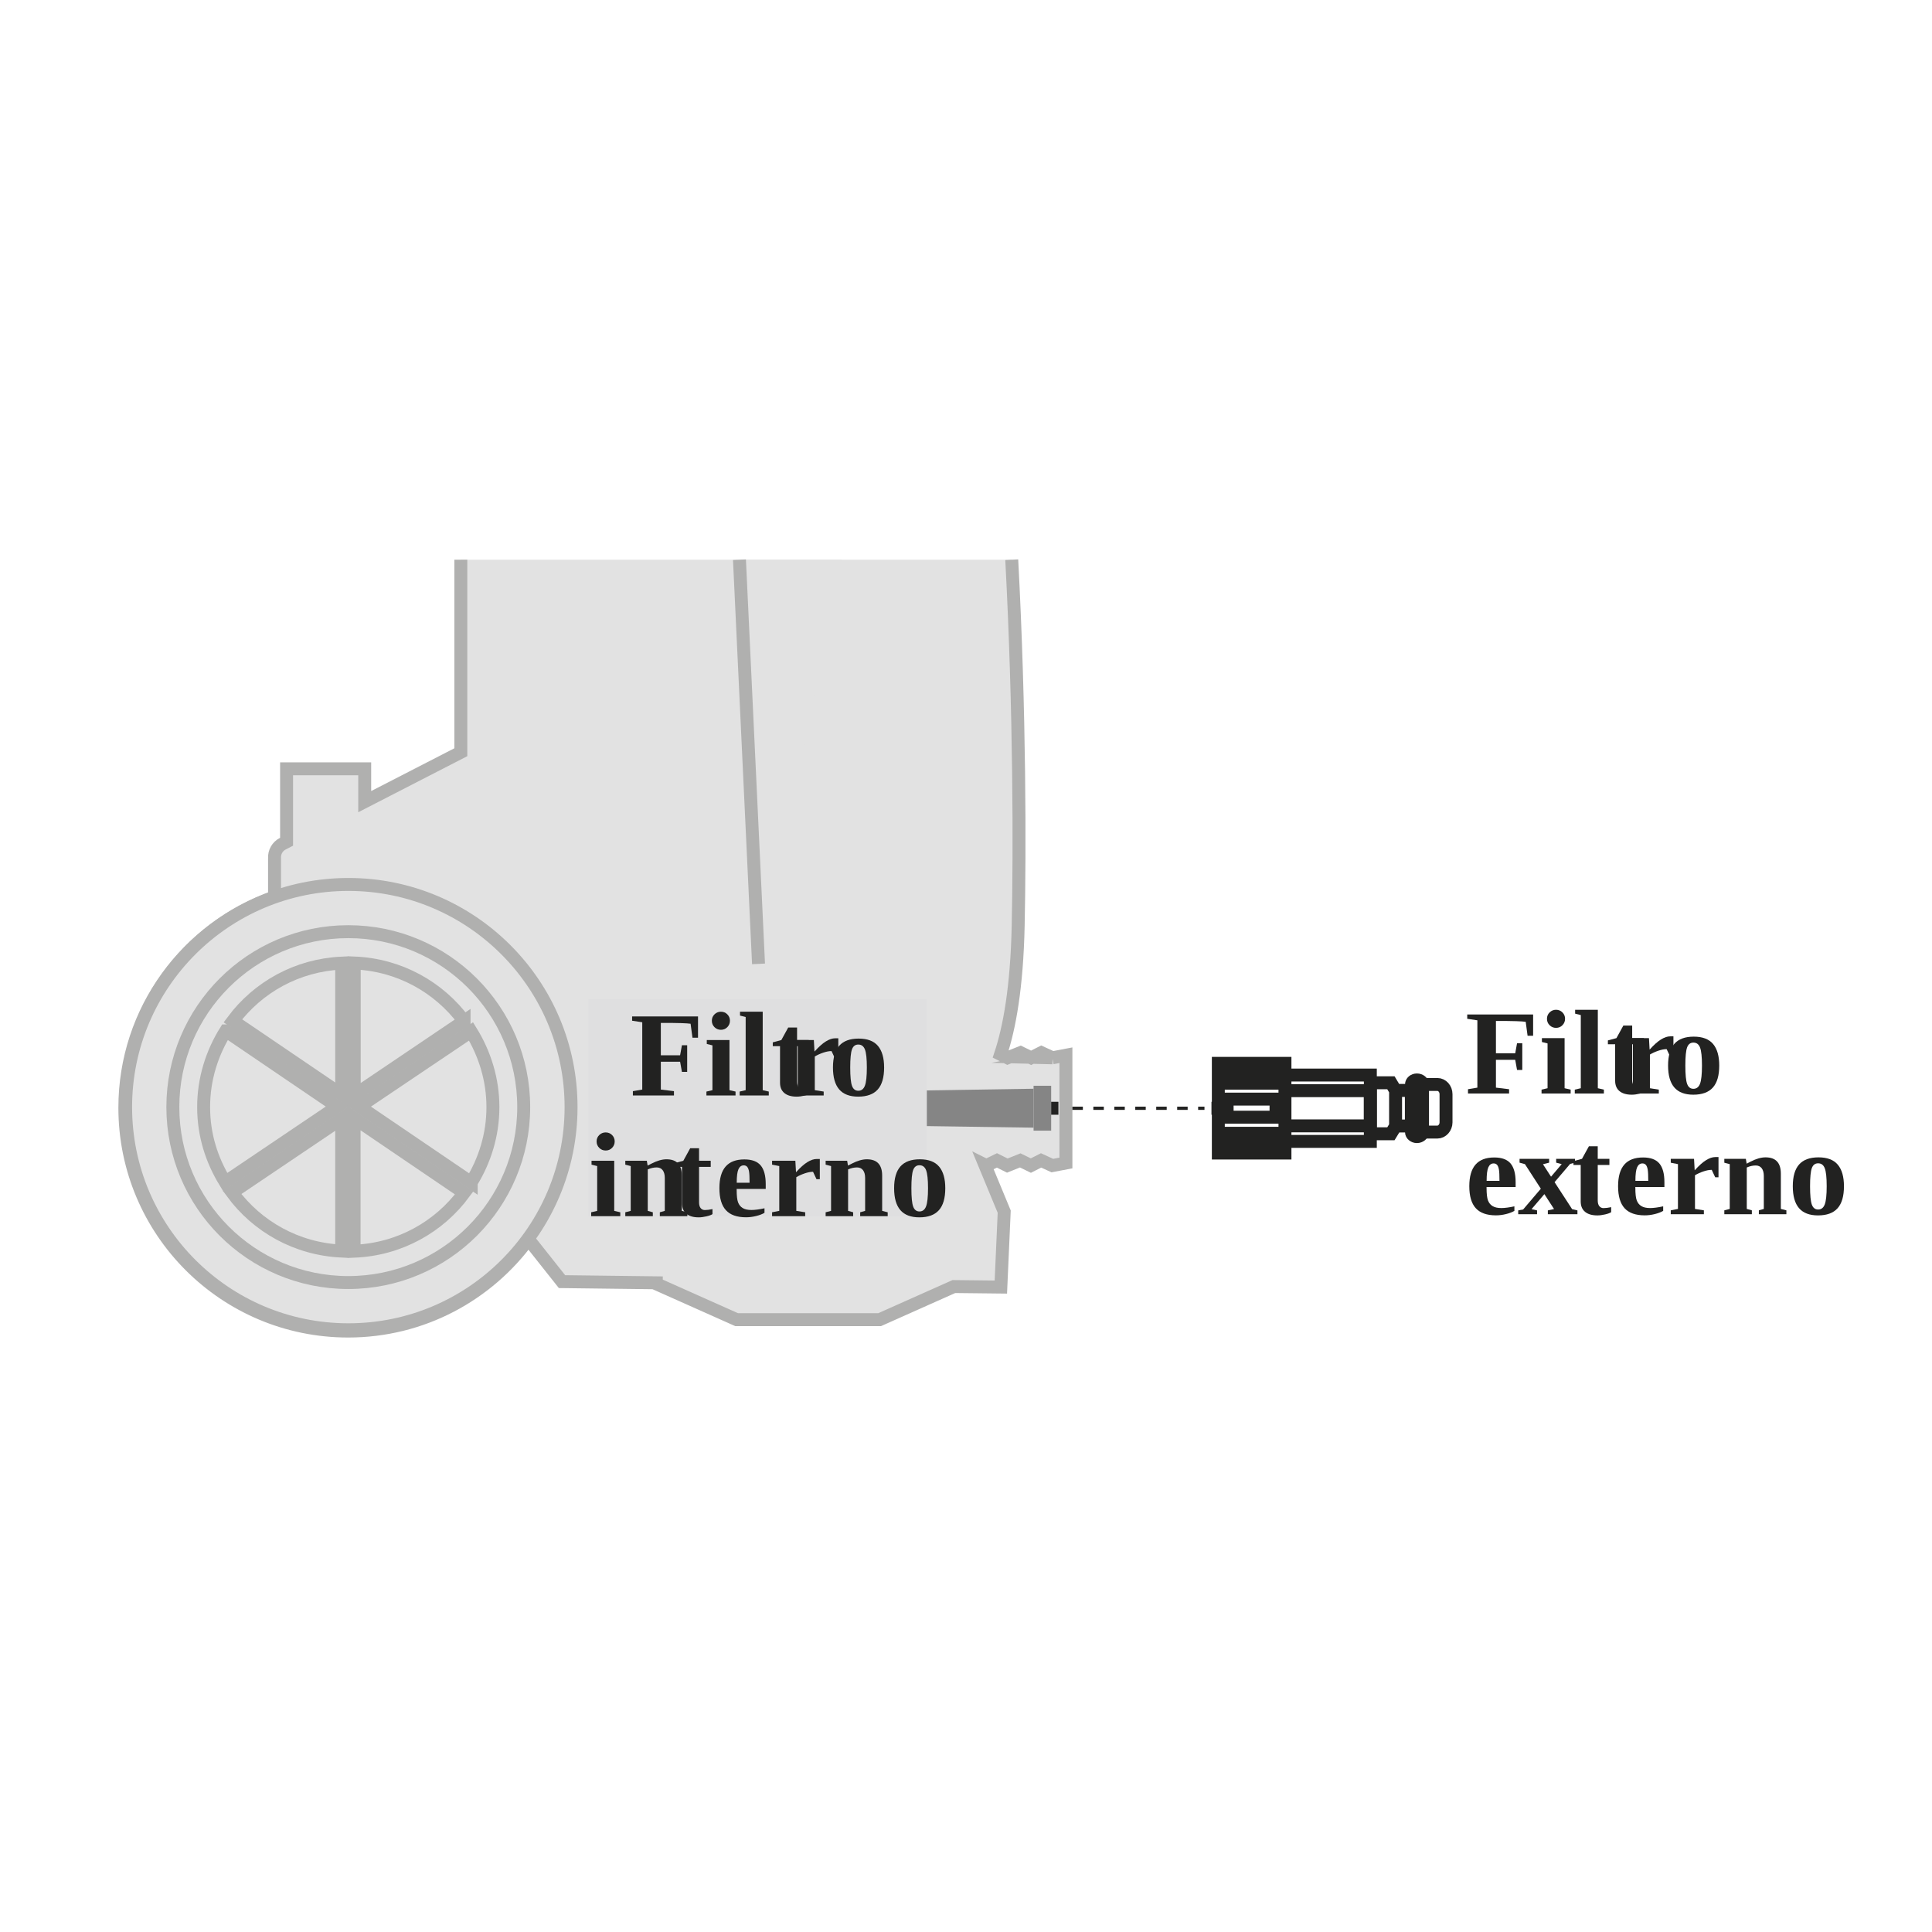 <?xml version="1.0" encoding="UTF-8"?>
<!DOCTYPE svg PUBLIC "-//W3C//DTD SVG 1.0//EN" "http://www.w3.org/TR/2001/REC-SVG-20010904/DTD/svg10.dtd">
<!-- Creator: CorelDRAW 2018 (64 Bit) -->
<svg xmlns="http://www.w3.org/2000/svg" xml:space="preserve" width="39.511mm" height="39.511mm" version="1.0" shape-rendering="geometricPrecision" text-rendering="geometricPrecision" image-rendering="optimizeQuality" fill-rule="evenodd" clip-rule="evenodd"
viewBox="0 0 3951.1 3951.1"
 xmlns:xlink="http://www.w3.org/1999/xlink">
 <g id="Capa_x0020_1">
  <polygon fill="white" fill-rule="nonzero" points="-0.01,-17.64 3968.74,-17.64 3968.74,3951.1 -0.01,3951.1 "/>
  <polygon fill="white" fill-rule="nonzero" points="-0.01,-17.64 3968.74,-17.64 3968.74,3951.1 -0.01,3951.1 "/>
  <path fill="white" fill-rule="nonzero" d="M299.5 -15l3368.41 0c164.31,-0.53 298.19,132.29 298.72,296.6 0,0.26 0,0.53 0,0.79l0 3370c0,163.51 -132.56,296.07 -296.07,296.07l-3372.38 0c-163.51,0 -296.07,-132.56 -296.07,-296.07l0 -3370c0,-164.3 133.35,-297.39 297.39,-297.39z"/>
  <path fill="#222221" fill-rule="nonzero" d="M3059.32 2167.39l0 56.9 26.88 3.25 0 8.8 -84.02 0 0 -8.8 19.17 -3.25 0 -137.66 -20.74 -3.12 0 -8.81 134.76 0 0 43.52 -11.32 0 -3.86 -28.57c-3.94,-0.56 -10.44,-0.98 -19.53,-1.27 -9.08,-0.28 -16.23,-0.42 -21.45,-0.42l-19.89 0 0 66.17 39.42 0 3.73 -20.49 10.73 0 0 54.48 -10.73 0 -3.73 -20.73 -39.42 0z"/>
  <path fill="#222221" fill-rule="nonzero" d="M3199.71 2225.5l12.41 2.88 0 7.96 -59.54 0 0 -7.96 12.29 -2.88 0 -91.62 -11.56 -2.88 0 -7.96 46.4 0 0 102.46zm-36.04 -141.99c0,-5.23 1.83,-9.61 5.49,-13.14 3.65,-3.54 8.01,-5.31 13.08,-5.31 5.13,0 9.5,1.79 13.08,5.37 3.57,3.57 5.36,7.93 5.36,13.08 0,5.06 -1.77,9.42 -5.3,13.07 -3.54,3.65 -7.92,5.48 -13.14,5.48 -5.15,0 -9.53,-1.78 -13.14,-5.36 -3.62,-3.58 -5.43,-7.97 -5.43,-13.19z"/>
  <polygon fill="#222221" fill-rule="nonzero" points="3267.68,2225.5 3280.09,2228.38 3280.09,2236.34 3220.55,2236.34 3220.55,2228.38 3232.84,2225.5 3232.84,2075.91 3221.27,2073.01 3221.27,2065.06 3267.68,2065.06 "/>
  <path fill="#222221" fill-rule="nonzero" d="M3337.09 2238.75c-10.84,0 -19.22,-2.45 -25.12,-7.35 -5.91,-4.9 -8.87,-11.97 -8.87,-21.21l0 -74.62 -14.83 0 0 -7.83 17.49 -4.7 14.1 -25.67 18.08 0 0 25.67 23.86 0 0 12.53 -23.86 0 0 72.44c0,5.23 1.09,9.17 3.25,11.82 2.17,2.65 5.03,3.98 8.56,3.98 4.26,0 9.48,-0.65 15.67,-1.94l0 10.26c-2.41,1.68 -6.53,3.21 -12.35,4.57 -5.83,1.36 -11.16,2.05 -15.98,2.05z"/>
  <path fill="#222221" fill-rule="nonzero" d="M3373.61 2146.54c8.67,-9.64 16.45,-16.57 23.32,-20.79 6.87,-4.22 13.16,-6.33 18.86,-6.33l6.51 0 0 41.34 -6.75 0 -7.11 -15.18c-5.06,0 -10.8,1.1 -17.23,3.31 -6.43,2.21 -12.1,4.8 -17,7.78l0 68.83 18.2 2.88 0 7.96 -67.74 0 0 -7.96 14.71 -2.88 0 -91.62 -14.71 -2.88 0 -7.96 47.61 0 1.33 23.5z"/>
  <path fill="#222221" fill-rule="nonzero" d="M3515.99 2179.09c0,20.33 -4.36,35.35 -13.08,45.07 -8.72,9.73 -22.04,14.59 -39.96,14.59 -17.36,0 -30.29,-4.92 -38.81,-14.77 -8.52,-9.84 -12.78,-24.8 -12.78,-44.89 0,-20.01 4.32,-34.86 12.96,-44.55 8.64,-9.68 21.84,-14.52 39.6,-14.52 17.91,0 31.08,5.01 39.48,15.01 8.39,10.01 12.59,24.69 12.59,44.06zm-35.32 0c0,-17.68 -1.3,-29.92 -3.91,-36.71 -2.62,-6.79 -7.14,-10.18 -13.57,-10.18 -6.19,0 -10.49,3.25 -12.89,9.76 -2.42,6.51 -3.63,18.89 -3.63,37.13 0,18.56 1.23,31.14 3.69,37.72 2.45,6.59 6.72,9.89 12.83,9.89 6.35,0 10.85,-3.48 13.51,-10.43 2.64,-6.95 3.97,-19.34 3.97,-37.18z"/>
  <path fill="#222221" fill-rule="nonzero" d="M3055.94 2367.12c15.35,0 26.46,4.1 33.33,12.3 6.87,8.19 10.31,20.94 10.31,38.21l0 9.88 -59.43 0 0 1.93c0,11.98 0.97,20.49 2.9,25.55 1.93,5.07 5.05,8.93 9.4,11.58 4.34,2.65 10.29,3.98 17.84,3.98 7.07,0 15.99,-1.17 26.76,-3.5l0 9.28c-4.42,2.65 -10.15,4.84 -17.18,6.56 -7.03,1.73 -13.89,2.6 -20.55,2.6 -18.57,0 -32.28,-4.85 -41.16,-14.53 -8.88,-9.68 -13.32,-24.68 -13.32,-45.01 0,-19.77 4.23,-34.51 12.72,-44.24 8.47,-9.73 21.27,-14.59 38.38,-14.59zm-1.33 12.18c-4.82,0 -8.41,2.61 -10.78,7.83 -2.37,5.23 -3.56,14.47 -3.56,27.73l26.28 0c0,-10.77 -0.36,-18.34 -1.08,-22.72 -0.73,-4.38 -1.95,-7.62 -3.68,-9.71 -1.73,-2.09 -4.12,-3.13 -7.18,-3.13z"/>
  <polygon fill="#222221" fill-rule="nonzero" points="3107.62,2377.74 3107.62,2369.9 3168.13,2369.9 3168.13,2377.74 3155.48,2380.98 3171.99,2406.42 3193.81,2380.74 3182.48,2377.74 3182.48,2369.9 3221.05,2369.9 3221.05,2377.74 3211.04,2380.26 3179.23,2417.63 3215.14,2472.84 3225.99,2475.36 3225.99,2483.2 3165.48,2483.2 3165.48,2475.36 3178.14,2472.6 3158.37,2442.1 3132.1,2472.84 3143.42,2475.36 3143.42,2483.2 3104.86,2483.2 3104.86,2475.36 3114.98,2473.44 3151.14,2431.01 3118.6,2380.74 "/>
  <path fill="#222221" fill-rule="nonzero" d="M3266.65 2485.61c-10.84,0 -19.22,-2.45 -25.12,-7.35 -5.91,-4.9 -8.87,-11.97 -8.87,-21.21l0 -74.62 -14.83 0 0 -7.83 17.49 -4.7 14.1 -25.67 18.08 0 0 25.67 23.86 0 0 12.53 -23.86 0 0 72.44c0,5.23 1.09,9.17 3.25,11.82 2.17,2.65 5.03,3.98 8.56,3.98 4.26,0 9.48,-0.65 15.67,-1.94l0 10.26c-2.41,1.68 -6.53,3.21 -12.35,4.57 -5.83,1.36 -11.16,2.05 -15.98,2.05z"/>
  <path fill="#222221" fill-rule="nonzero" d="M3360.21 2367.12c15.35,0 26.46,4.1 33.33,12.3 6.87,8.19 10.31,20.94 10.31,38.21l0 9.88 -59.43 0 0 1.93c0,11.98 0.97,20.49 2.9,25.55 1.93,5.07 5.05,8.93 9.4,11.58 4.34,2.65 10.29,3.98 17.84,3.98 7.07,0 15.99,-1.17 26.76,-3.5l0 9.28c-4.42,2.65 -10.15,4.84 -17.18,6.56 -7.03,1.73 -13.89,2.6 -20.55,2.6 -18.57,0 -32.28,-4.85 -41.16,-14.53 -8.88,-9.68 -13.32,-24.68 -13.32,-45.01 0,-19.77 4.23,-34.51 12.72,-44.24 8.47,-9.73 21.27,-14.59 38.38,-14.59zm-1.33 12.18c-4.82,0 -8.41,2.61 -10.78,7.83 -2.37,5.23 -3.56,14.47 -3.56,27.73l26.28 0c0,-10.77 -0.36,-18.34 -1.08,-22.72 -0.73,-4.38 -1.95,-7.62 -3.68,-9.71 -1.73,-2.09 -4.12,-3.13 -7.18,-3.13z"/>
  <path fill="#222221" fill-rule="nonzero" d="M3465.79 2393.4c8.67,-9.64 16.45,-16.57 23.32,-20.79 6.87,-4.22 13.16,-6.33 18.86,-6.33l6.51 0 0 41.34 -6.75 0 -7.11 -15.18c-5.06,0 -10.8,1.1 -17.23,3.31 -6.43,2.21 -12.1,4.8 -17,7.78l0 68.83 18.2 2.88 0 7.96 -67.74 0 0 -7.96 14.71 -2.88 0 -91.62 -14.71 -2.88 0 -7.96 47.61 0 1.33 23.5z"/>
  <path fill="#222221" fill-rule="nonzero" d="M3572.07 2379.78l8.2 -4.22c11.25,-5.78 21.37,-8.68 30.37,-8.68 20.89,0 31.34,11.13 31.34,33.39l0 72.09 11.33 2.88 0 7.96 -56.29 0 0 -7.96 10.13 -2.88 0 -67.38c0,-6.75 -1.43,-12.02 -4.28,-15.8 -2.85,-3.77 -6.93,-5.66 -12.24,-5.66 -6.1,0 -12.21,1.36 -18.32,4.09l0 84.75 10.37 2.88 0 7.96 -56.29 0 0 -7.96 11.08 -2.88 0 -91.62 -11.08 -2.88 0 -7.96 43.99 0 1.69 9.88z"/>
  <path fill="#222221" fill-rule="nonzero" d="M3771.05 2425.95c0,20.33 -4.36,35.35 -13.08,45.07 -8.72,9.73 -22.04,14.59 -39.96,14.59 -17.36,0 -30.29,-4.92 -38.81,-14.77 -8.52,-9.84 -12.78,-24.8 -12.78,-44.89 0,-20.01 4.32,-34.86 12.96,-44.55 8.64,-9.68 21.84,-14.52 39.6,-14.52 17.91,0 31.08,5.01 39.48,15.01 8.39,10.01 12.59,24.69 12.59,44.06zm-35.32 0c0,-17.68 -1.3,-29.92 -3.91,-36.71 -2.62,-6.79 -7.14,-10.18 -13.57,-10.18 -6.19,0 -10.49,3.25 -12.89,9.76 -2.42,6.51 -3.63,18.89 -3.63,37.13 0,18.56 1.23,31.14 3.69,37.72 2.45,6.59 6.72,9.89 12.83,9.89 6.35,0 10.85,-3.48 13.51,-10.43 2.64,-6.95 3.97,-19.34 3.97,-37.18z"/>
  <path fill="#E2E2E2" fill-rule="nonzero" d="M2152.64 2163.32l-23.01 -10.59 -20.91 10.59 -21.69 -10.59 -26.46 10.59 -14.29 -7.15c17.73,-53.18 33.34,-135.73 35.99,-263.79 3.24,-152.26 3.41,-435.09 -13.17,-747.71l-1126.66 0 0 393.7 -196.58 101.07 0 -67.2 -159.81 0 0 149.22 -7.68 3.97c-11.11,5.56 -17.72,17.46 -16.93,29.9l0 79.37c-178.33,62.18 -306.12,231.51 -306.12,430.74 0,252.42 204.52,456.68 456.67,456.68 151.6,0 285.48,-74.09 368.56,-187.86l68.79 86.78 192.89 2.39 0 2.11 164.3 73.29 292.37 0 151.87 -67.73 96.04 1.06 6.88 -154.26 -39.69 -95.77 3.18 1.58 21.69 -10.58 21.17 10.58 26.46 -10.58 21.69 10.58 20.91 -10.58 23.02 10.58 27.78 -5.29 0 -220.4 -27.78 5.29 0.52 0.01z"/>
  <path fill="none" fill-rule="nonzero" stroke="#B0B0AF" stroke-width="26.46" stroke-miterlimit="10" d="M2152.64 2163.32l-23.01 -10.59 -20.91 10.59 -21.69 -10.59 -26.46 10.59 -14.29 -7.15c17.73,-53.18 33.34,-135.73 35.99,-263.79 3.24,-152.26 3.41,-435.09 -13.17,-747.71m-1126.66 0l0 393.7 -196.58 101.07 0 -67.2 -159.81 0 0 149.22 -7.68 3.97c-11.11,5.56 -17.72,17.46 -16.93,29.9l0 79.37c-178.33,62.18 -306.12,231.51 -306.12,430.74 0,252.42 204.52,456.68 456.67,456.68 151.6,0 285.48,-74.09 368.56,-187.86l68.79 86.78 192.89 2.39 0 2.11 164.3 73.29 292.37 0 151.87 -67.73 96.04 1.06 6.88 -154.26 -39.69 -95.77 3.18 1.58 21.69 -10.58 21.17 10.58 26.46 -10.58 21.69 10.58 20.91 -10.58 23.02 10.58 27.78 -5.29 0 -220.4 -27.78 5.29 0.52 0.01"/>
  <path fill="#E2E2E2" fill-rule="nonzero" d="M1071.03 2264.12c0,-198.17 -160.6,-358.77 -358.78,-358.77 -198.17,0 -358.77,160.6 -358.77,358.77 0,198.17 160.6,358.78 358.77,358.78 198.18,0 358.78,-160.61 358.78,-358.78z"/>
  <path fill="none" fill-rule="nonzero" stroke="#B0B0AF" stroke-width="26.46" stroke-miterlimit="10" d="M1071.03 2264.12c0,-198.17 -160.6,-358.77 -358.78,-358.77 -198.17,0 -358.77,160.6 -358.77,358.77 0,198.17 160.6,358.78 358.77,358.78 198.18,0 358.78,-160.61 358.78,-358.78z"/>
  <path fill="#E2E2E2" fill-rule="nonzero" d="M724.16 2558.87c92.6,-3.71 173.57,-49.48 225.16,-119.33l-225.16 -152.93 0 272.26z"/>
  <path fill="none" fill-rule="nonzero" stroke="#B0B0AF" stroke-width="26.46" stroke-miterlimit="10" d="M724.16 2558.87c92.6,-3.71 173.57,-49.48 225.16,-119.33l-225.16 -152.93 0 272.26z"/>
  <path fill="#E2E2E2" fill-rule="nonzero" d="M698.76 1969.64c-91.28,4.23 -171.19,49.21 -222.52,118l222.52 151.08 0 -269.08z"/>
  <path fill="none" fill-rule="nonzero" stroke="#B0B0AF" stroke-width="26.46" stroke-miterlimit="10" d="M698.76 1969.64c-91.28,4.23 -171.19,49.21 -222.52,118l222.52 151.08 0 -269.08z"/>
  <path fill="#E2E2E2" fill-rule="nonzero" d="M474.66 2438.75c51.33,69.85 132.02,115.62 224.1,119.85l0 -270.93 -224.1 151.08 0 0z"/>
  <path fill="none" fill-rule="nonzero" stroke="#B0B0AF" stroke-width="26.46" stroke-miterlimit="10" d="M474.66 2438.75c51.33,69.85 132.02,115.62 224.1,119.85l0 -270.93 -224.1 151.08 0 0z"/>
  <path fill="#E2E2E2" fill-rule="nonzero" d="M949.06 2088.17c-51.6,-69.58 -132.56,-115.09 -224.64,-118.79l0 270.4 224.64 -151.61z"/>
  <path fill="none" fill-rule="nonzero" stroke="#B0B0AF" stroke-width="26.46" stroke-miterlimit="10" d="M949.06 2088.17c-51.6,-69.58 -132.56,-115.09 -224.64,-118.79l0 270.4 224.64 -151.61z"/>
  <path fill="#E2E2E2" fill-rule="nonzero" d="M461.69 2108.28c-28.31,45.51 -45.24,98.43 -45.24,155.84 0,57.42 16.67,108.48 44.18,153.46l229.13 -154.52 -227.8 -154.78 -0.27 0z"/>
  <path fill="none" fill-rule="nonzero" stroke="#B0B0AF" stroke-width="26.46" stroke-miterlimit="10" d="M461.69 2108.28c-28.31,45.51 -45.24,98.43 -45.24,155.84 0,57.42 16.67,108.48 44.18,153.46l229.13 -154.52 -227.8 -154.78 -0.27 0z"/>
  <path fill="#E2E2E2" fill-rule="nonzero" d="M963.61 2418.37c27.78,-44.98 44.45,-97.63 44.45,-154.25 0,-56.62 -16.94,-109.8 -44.72,-154.78l-228.33 153.72 228.6 155.31z"/>
  <path fill="none" fill-rule="nonzero" stroke="#B0B0AF" stroke-width="26.46" stroke-miterlimit="10" d="M963.61 2418.37c27.78,-44.98 44.45,-97.63 44.45,-154.25 0,-56.62 -16.94,-109.8 -44.72,-154.78l-228.33 153.72 228.6 155.31z"/>
  <polygon fill="#E2E2E2" fill-rule="nonzero" points="1512.26,1144.67 1551.25,1971.23 1721.8,1144.67 "/>
  <line fill="none" fill-rule="nonzero" stroke="#B0B0AF" stroke-width="26.46" stroke-miterlimit="10" x1="1512.26" y1="1144.67" x2="1551.25" y2= "1971.23" />
  <path fill="#E2E2E2" fill-rule="nonzero" d="M1167.87 2264.12c0,-251.35 -204,-455.35 -455.35,-455.35 -251.36,0 -455.61,204 -455.61,455.35 0,251.36 203.99,455.35 455.61,455.35 251.62,0 455.35,-203.73 455.35,-455.35z"/>
  <path fill="none" fill-rule="nonzero" stroke="#B0B0AF" stroke-width="26.46" stroke-linecap="round" stroke-miterlimit="4" d="M1167.87 2264.12c0,-251.35 -204,-455.35 -455.35,-455.35 -251.36,0 -455.61,204 -455.61,455.35 0,251.36 203.99,455.35 455.61,455.35 251.62,0 455.35,-203.73 455.35,-455.35z"/>
  <path fill="#E2E2E2" fill-rule="nonzero" d="M1071.03 2264.12c0,-198.17 -160.6,-358.77 -358.78,-358.77 -198.17,0 -358.77,160.6 -358.77,358.77 0,198.17 160.6,358.78 358.77,358.78 198.18,0 358.78,-160.61 358.78,-358.78z"/>
  <path fill="none" fill-rule="nonzero" stroke="#B0B0AF" stroke-width="26.46" stroke-linecap="round" stroke-miterlimit="4" d="M1071.03 2264.12c0,-198.17 -160.6,-358.77 -358.78,-358.77 -198.17,0 -358.77,160.6 -358.77,358.77 0,198.17 160.6,358.78 358.77,358.78 198.18,0 358.78,-160.61 358.78,-358.78z"/>
  <path fill="#E2E2E2" fill-rule="nonzero" d="M724.16 2558.87c92.6,-3.71 173.57,-49.48 225.16,-119.33l-225.16 -152.93 0 272.26z"/>
  <path fill="none" fill-rule="nonzero" stroke="#B0B0AF" stroke-width="26.46" stroke-miterlimit="10" d="M724.16 2558.87c92.6,-3.71 173.57,-49.48 225.16,-119.33l-225.16 -152.93 0 272.26z"/>
  <path fill="#E2E2E2" fill-rule="nonzero" d="M698.76 1969.64c-91.28,4.23 -171.19,49.21 -222.52,118l222.52 151.08 0 -269.08z"/>
  <path fill="none" fill-rule="nonzero" stroke="#B0B0AF" stroke-width="26.46" stroke-miterlimit="10" d="M698.76 1969.64c-91.28,4.23 -171.19,49.21 -222.52,118l222.52 151.08 0 -269.08z"/>
  <path fill="#E2E2E2" fill-rule="nonzero" d="M474.66 2438.75c51.33,69.85 132.02,115.62 224.1,119.85l0 -270.93 -224.1 151.08 0 0z"/>
  <path fill="none" fill-rule="nonzero" stroke="#B0B0AF" stroke-width="26.46" stroke-miterlimit="10" d="M474.66 2438.75c51.33,69.85 132.02,115.62 224.1,119.85l0 -270.93 -224.1 151.08 0 0z"/>
  <path fill="#E2E2E2" fill-rule="nonzero" d="M949.06 2088.17c-51.6,-69.58 -132.56,-115.09 -224.64,-118.79l0 270.4 224.64 -151.61z"/>
  <path fill="none" fill-rule="nonzero" stroke="#B0B0AF" stroke-width="26.46" stroke-miterlimit="10" d="M949.06 2088.17c-51.6,-69.58 -132.56,-115.09 -224.64,-118.79l0 270.4 224.64 -151.61z"/>
  <path fill="#E2E2E2" fill-rule="nonzero" d="M461.69 2108.28c-28.31,45.51 -45.24,98.43 -45.24,155.84 0,57.42 16.67,108.48 44.18,153.46l229.13 -154.52 -227.8 -154.78 -0.27 0z"/>
  <path fill="none" fill-rule="nonzero" stroke="#B0B0AF" stroke-width="26.46" stroke-miterlimit="10" d="M461.69 2108.28c-28.31,45.51 -45.24,98.43 -45.24,155.84 0,57.42 16.67,108.48 44.18,153.46l229.13 -154.52 -227.8 -154.78 -0.27 0z"/>
  <path fill="#E2E2E2" fill-rule="nonzero" d="M963.61 2418.37c27.78,-44.98 44.45,-97.63 44.45,-154.25 0,-56.62 -16.94,-109.8 -44.72,-154.78l-228.33 153.72 228.6 155.31z"/>
  <path fill="none" fill-rule="nonzero" stroke="#B0B0AF" stroke-width="26.46" stroke-miterlimit="10" d="M963.61 2418.37c27.78,-44.98 44.45,-97.63 44.45,-154.25 0,-56.62 -16.94,-109.8 -44.72,-154.78l-228.33 153.72 228.6 155.31z"/>
  <path fill="none" fill-rule="nonzero" stroke="#222221" stroke-width="26.46" stroke-linecap="round" stroke-miterlimit="10" d="M2802.46 2214.38l42.07 0 9.53 15.87 0 72.77 -9.53 15.61 -42.07 0m-174.89 15.61l174.89 0 0 -135.74 -174.89 0m226.49 104.25l32.27 0 0 -72.76 -32.27 0"/>
  <path fill="none" fill-rule="nonzero" stroke="#222221" stroke-width="26.46" stroke-miterlimit="10" d="M2939.52 2217.82c9.79,0 17.72,9 17.72,19.84l0 57.68c0,10.85 -8.2,19.85 -17.72,19.85l-30.43 0 0 -97.37 30.43 0z"/>
  <path fill="none" fill-rule="nonzero" stroke="#222221" stroke-width="26.46" stroke-miterlimit="10" d="M2909.09 2315.19l0 -97.37c0,-5.03 -5.03,-9.26 -11.38,-9.26 -6.35,0 -11.11,4.23 -11.11,9.26l0 97.37c0,5.02 5.03,9.26 11.11,9.26 6.09,0 11.38,-4.24 11.38,-9.26z"/>
  <path fill="none" fill-rule="nonzero" stroke="#222221" stroke-width="26.46" stroke-linecap="round" stroke-miterlimit="10" d="M2491.58 2358.05l0 -183.36m136.26 183.36l-136.26 0 0 -183.36 136.26 0 0 183.36z"/>
  <path fill="none" fill-rule="nonzero" stroke="#222221" stroke-width="26.46" stroke-linecap="round" stroke-miterlimit="10" d="M2509.57 2190.3l100.01 0 0 24.87 -100.01 0 0 -24.87zm0 127.27l100.01 0 0 24.87 -100.01 0 0 -24.87zm0 -69.85l100.01 0 0 37.04 -100.01 0 0 -37.04z"/>
  <polyline fill="none" fill-rule="nonzero" stroke="#222221" stroke-width="26.46" stroke-miterlimit="10" points="2627.84,2230.52 2802.46,2230.52 2802.46,2302.49 2627.84,2302.49 "/>
  <polygon fill="#858585" fill-rule="nonzero" points="2113.75,2306.19 1877.74,2302.75 1877.74,2230.25 2113.75,2226.55 "/>
  <polygon fill="#858585" fill-rule="nonzero" points="2113.75,2220.47 2149.73,2220.47 2149.73,2312.28 2113.75,2312.28 "/>
  <line fill="none" fill-rule="nonzero" stroke="#222221" stroke-width="26.46" stroke-miterlimit="10" x1="2149.73" y1="2266.5" x2="2164.55" y2= "2266.5" />
  <g>
   <path fill="#222221" fill-rule="nonzero" d="M2193.13 2263.2l0 6.61 0 -6.61zm0 0l21.43 0 0 6.61 -21.43 0 0 -6.61zm42.86 0l0 6.61 0 -6.61zm0 0l21.43 0 0 6.61 -21.43 0 0 -6.61zm42.86 0l0 6.61 0 -6.61zm0 0l21.43 0 0 6.61 -21.43 0 0 -6.61zm42.86 0l0 6.61 0 -6.61zm0 0l21.43 0 0 6.61 -21.43 0 0 -6.61zm42.87 0l0 6.61 0 -6.61zm0 0l21.43 0 0 6.61 -21.43 0 0 -6.61zm42.86 0l0 6.61 0 -6.61zm0 0l21.43 0 0 6.61 -21.43 0 0 -6.61zm42.86 0l0 6.61 0 -6.61zm0 0l12.97 0 0 6.61 -12.97 0 0 -6.61z"/>
  </g>
  <line fill="none" fill-rule="nonzero" stroke="#222221" stroke-width="26.46" stroke-miterlimit="10" x1="2477.55" y1="2266.5" x2="2492.11" y2= "2266.5" />
  <path fill="#222221" fill-rule="nonzero" d="M1365.07 2187.81l0 47.69 22.52 2.73 0 7.37 -70.41 0 0 -7.37 16.06 -2.73 0 -115.37 -17.38 -2.63 0 -7.38 112.95 0 0 36.47 -9.49 0 -3.24 -23.94c-3.3,-0.47 -8.75,-0.83 -16.36,-1.06 -7.61,-0.23 -13.61,-0.35 -17.99,-0.35l-16.66 0 0 55.46 33.03 0 3.13 -17.18 9 0 0 45.67 -9 0 -3.13 -17.38 -33.03 0z"/>
  <path fill="#222221" fill-rule="nonzero" d="M1482.64 2236.51l10.41 2.42 0 6.67 -49.92 0 0 -6.67 10.31 -2.42 0 -76.78 -9.7 -2.43 0 -6.66 38.9 0 0 85.87zm-30.21 -119.01c0,-4.38 1.53,-8.05 4.59,-11.02 3.07,-2.96 6.72,-4.44 10.97,-4.44 4.31,0 7.96,1.5 10.96,4.5 3,3 4.5,6.65 4.5,10.96 0,4.24 -1.49,7.89 -4.45,10.96 -2.96,3.07 -6.64,4.6 -11.01,4.6 -4.31,0 -7.98,-1.5 -11.01,-4.5 -3.04,-3 -4.55,-6.69 -4.55,-11.06z"/>
  <polygon fill="#222221" fill-rule="nonzero" points="1539.56,2236.51 1549.97,2238.93 1549.97,2245.6 1500.06,2245.6 1500.06,2238.93 1510.37,2236.51 1510.37,2111.13 1500.67,2108.71 1500.67,2102.04 1539.56,2102.04 "/>
  <path fill="#222221" fill-rule="nonzero" d="M1597.7 2247.62c-9.09,0 -16.11,-2.06 -21.06,-6.17 -4.96,-4.1 -7.43,-10.02 -7.43,-17.77l0 -62.54 -12.42 0 0 -6.57 14.64 -3.93 11.82 -21.52 15.15 0 0 21.52 20.01 0 0 10.5 -20.01 0 0 60.72c0,4.38 0.91,7.68 2.73,9.9 1.83,2.22 4.21,3.33 7.17,3.33 3.57,0 7.95,-0.54 13.14,-1.61l0 8.59c-2.02,1.41 -5.47,2.68 -10.35,3.83 -4.89,1.15 -9.35,1.72 -13.39,1.72z"/>
  <path fill="#222221" fill-rule="nonzero" d="M1628.44 2170.34c7.28,-8.09 13.8,-13.9 19.56,-17.43 5.75,-3.53 11.02,-5.3 15.8,-5.3l5.46 0 0 34.65 -5.66 0 -5.96 -12.73c-4.24,0 -9.06,0.92 -14.44,2.77 -5.4,1.86 -10.14,4.03 -14.25,6.52l0 57.69 15.25 2.42 0 6.67 -56.77 0 0 -6.67 12.32 -2.42 0 -76.78 -12.32 -2.43 0 -6.66 39.9 0 1.11 19.7z"/>
  <path fill="#222221" fill-rule="nonzero" d="M1748.14 2197.62c0,17.04 -3.65,29.63 -10.96,37.77 -7.31,8.16 -18.47,12.23 -33.49,12.23 -14.55,0 -25.4,-4.13 -32.53,-12.38 -7.14,-8.25 -10.71,-20.79 -10.71,-37.62 0,-16.78 3.62,-29.22 10.86,-37.34 7.24,-8.11 18.3,-12.17 33.19,-12.17 15.02,0 26.05,4.19 33.09,12.58 7.03,8.38 10.55,20.69 10.55,36.93zm-29.6 0c0,-14.82 -1.1,-25.08 -3.28,-30.77 -2.19,-5.69 -5.98,-8.53 -11.37,-8.53 -5.18,0 -8.79,2.73 -10.81,8.18 -2.02,5.45 -3.03,15.82 -3.03,31.12 0,15.55 1.02,26.09 3.08,31.61 2.05,5.53 5.64,8.29 10.76,8.29 5.32,0 9.09,-2.91 11.32,-8.74 2.22,-5.83 3.33,-16.22 3.33,-31.16z"/>
  <path fill="#222221" fill-rule="nonzero" d="M1285.21 2413.52l10.41 2.42 0 6.67 -49.92 0 0 -6.67 10.31 -2.42 0 -76.78 -9.7 -2.43 0 -6.66 38.9 0 0 85.87zm-30.21 -119.01c0,-4.38 1.53,-8.05 4.59,-11.02 3.07,-2.96 6.72,-4.44 10.97,-4.44 4.31,0 7.96,1.5 10.96,4.5 3,3 4.5,6.65 4.5,10.96 0,4.24 -1.49,7.89 -4.45,10.96 -2.96,3.07 -6.64,4.6 -11.01,4.6 -4.31,0 -7.98,-1.5 -11.01,-4.5 -3.04,-3 -4.55,-6.69 -4.55,-11.06z"/>
  <path fill="#222221" fill-rule="nonzero" d="M1342.42 2335.93l6.87 -3.54c9.43,-4.85 17.92,-7.27 25.47,-7.27 17.51,0 26.26,9.33 26.26,27.98l0 60.42 9.5 2.42 0 6.67 -47.19 0 0 -6.67 8.49 -2.42 0 -56.47c0,-5.67 -1.19,-10.08 -3.58,-13.24 -2.39,-3.17 -5.81,-4.75 -10.25,-4.75 -5.13,0 -10.24,1.15 -15.36,3.44l0 71.02 8.69 2.42 0 6.67 -47.18 0 0 -6.67 9.29 -2.42 0 -76.78 -9.29 -2.43 0 -6.66 36.87 0 1.41 8.28z"/>
  <path fill="#222221" fill-rule="nonzero" d="M1429.69 2424.63c-9.09,0 -16.11,-2.06 -21.06,-6.17 -4.96,-4.1 -7.43,-10.02 -7.43,-17.77l0 -62.54 -12.42 0 0 -6.57 14.64 -3.93 11.82 -21.52 15.15 0 0 21.52 20.01 0 0 10.5 -20.01 0 0 60.72c0,4.38 0.91,7.68 2.73,9.9 1.83,2.22 4.21,3.33 7.17,3.33 3.57,0 7.95,-0.54 13.14,-1.61l0 8.59c-2.02,1.41 -5.47,2.68 -10.35,3.83 -4.89,1.15 -9.35,1.72 -13.39,1.72z"/>
  <path fill="#222221" fill-rule="nonzero" d="M1508.51 2325.32c12.87,0 22.18,3.44 27.94,10.31 5.76,6.87 8.64,17.54 8.64,32.02l0 8.29 -49.81 0 0 1.61c0,10.04 0.81,17.18 2.43,21.42 1.61,4.25 4.24,7.48 7.88,9.7 3.64,2.23 8.62,3.34 14.95,3.34 5.93,0 13.41,-0.98 22.43,-2.94l0 7.78c-3.71,2.23 -8.51,4.06 -14.39,5.51 -5.9,1.44 -11.64,2.17 -17.23,2.17 -15.56,0 -27.06,-4.06 -34.5,-12.17 -7.45,-8.12 -11.17,-20.69 -11.17,-37.73 0,-16.57 3.56,-28.93 10.66,-37.08 7.1,-8.16 17.83,-12.23 32.17,-12.23zm-1.11 10.21c-4.04,0 -7.05,2.19 -9.03,6.56 -1.99,4.38 -2.99,12.13 -2.99,23.24l22.03 0c0,-9.03 -0.3,-15.38 -0.91,-19.05 -0.61,-3.66 -1.63,-6.38 -3.08,-8.13 -1.45,-1.74 -3.46,-2.62 -6.02,-2.62z"/>
  <path fill="#222221" fill-rule="nonzero" d="M1596.93 2347.35c7.28,-8.09 13.8,-13.9 19.56,-17.43 5.75,-3.53 11.02,-5.3 15.8,-5.3l5.46 0 0 34.65 -5.66 0 -5.96 -12.73c-4.24,0 -9.06,0.92 -14.44,2.77 -5.4,1.86 -10.14,4.03 -14.25,6.52l0 57.69 15.25 2.42 0 6.67 -56.77 0 0 -6.67 12.32 -2.42 0 -76.78 -12.32 -2.43 0 -6.66 39.9 0 1.11 19.7z"/>
  <path fill="#222221" fill-rule="nonzero" d="M1685.94 2335.93l6.87 -3.54c9.43,-4.85 17.92,-7.27 25.47,-7.27 17.51,0 26.26,9.33 26.26,27.98l0 60.42 9.5 2.42 0 6.67 -47.19 0 0 -6.67 8.49 -2.42 0 -56.47c0,-5.67 -1.19,-10.08 -3.58,-13.24 -2.39,-3.17 -5.81,-4.75 -10.25,-4.75 -5.13,0 -10.24,1.15 -15.36,3.44l0 71.02 8.69 2.42 0 6.67 -47.18 0 0 -6.67 9.29 -2.42 0 -76.78 -9.29 -2.43 0 -6.66 36.87 0 1.41 8.28z"/>
  <path fill="#222221" fill-rule="nonzero" d="M1852.63 2374.63c0,17.04 -3.65,29.63 -10.96,37.77 -7.31,8.16 -18.47,12.23 -33.49,12.23 -14.55,0 -25.4,-4.13 -32.53,-12.38 -7.14,-8.25 -10.71,-20.79 -10.71,-37.62 0,-16.78 3.62,-29.22 10.86,-37.34 7.24,-8.11 18.3,-12.17 33.19,-12.17 15.02,0 26.05,4.19 33.09,12.58 7.03,8.38 10.55,20.69 10.55,36.93zm-29.6 0c0,-14.82 -1.1,-25.08 -3.28,-30.77 -2.19,-5.69 -5.98,-8.53 -11.37,-8.53 -5.18,0 -8.79,2.73 -10.81,8.18 -2.02,5.45 -3.03,15.82 -3.03,31.12 0,15.55 1.02,26.09 3.08,31.61 2.05,5.53 5.64,8.29 10.76,8.29 5.32,0 9.09,-2.91 11.32,-8.74 2.22,-5.83 3.33,-16.22 3.33,-31.16z"/>
  <polygon fill="#DFDFE0" fill-rule="nonzero" points="1203.06,2042.93 1895.47,2042.93 1895.47,2487.17 1203.06,2487.17 "/>
  <path fill="#222221" fill-rule="nonzero" d="M1351.44 2171.36l0 56.9 26.88 3.25 0 8.8 -84.02 0 0 -8.8 19.17 -3.25 0 -137.66 -20.74 -3.12 0 -8.81 134.76 0 0 43.52 -11.32 0 -3.86 -28.57c-3.94,-0.56 -10.44,-0.98 -19.53,-1.27 -9.08,-0.28 -16.23,-0.42 -21.45,-0.42l-19.89 0 0 66.17 39.42 0 3.73 -20.49 10.73 0 0 54.48 -10.73 0 -3.73 -20.73 -39.42 0z"/>
  <path fill="#222221" fill-rule="nonzero" d="M1491.83 2229.47l12.41 2.88 0 7.96 -59.54 0 0 -7.96 12.29 -2.88 0 -91.62 -11.56 -2.88 0 -7.96 46.4 0 0 102.46zm-36.04 -141.99c0,-5.23 1.83,-9.61 5.49,-13.14 3.65,-3.54 8.01,-5.31 13.08,-5.31 5.13,0 9.5,1.79 13.08,5.37 3.57,3.57 5.36,7.93 5.36,13.08 0,5.06 -1.77,9.42 -5.3,13.07 -3.54,3.65 -7.92,5.48 -13.14,5.48 -5.15,0 -9.53,-1.78 -13.14,-5.36 -3.62,-3.58 -5.43,-7.97 -5.43,-13.19z"/>
  <polygon fill="#222221" fill-rule="nonzero" points="1559.8,2229.47 1572.21,2232.35 1572.21,2240.31 1512.67,2240.31 1512.67,2232.35 1524.96,2229.47 1524.96,2079.88 1513.39,2076.98 1513.39,2069.03 1559.8,2069.03 "/>
  <path fill="#222221" fill-rule="nonzero" d="M1629.21 2242.72c-10.84,0 -19.22,-2.45 -25.12,-7.35 -5.91,-4.9 -8.87,-11.97 -8.87,-21.21l0 -74.62 -14.83 0 0 -7.83 17.49 -4.7 14.1 -25.67 18.08 0 0 25.67 23.86 0 0 12.53 -23.86 0 0 72.44c0,5.23 1.09,9.17 3.25,11.82 2.17,2.65 5.03,3.98 8.56,3.98 4.26,0 9.48,-0.65 15.67,-1.94l0 10.26c-2.41,1.68 -6.53,3.21 -12.35,4.57 -5.83,1.36 -11.16,2.05 -15.98,2.05z"/>
  <path fill="#222221" fill-rule="nonzero" d="M1665.72 2150.51c8.67,-9.64 16.45,-16.57 23.32,-20.79 6.87,-4.22 13.16,-6.33 18.86,-6.33l6.51 0 0 41.34 -6.75 0 -7.11 -15.18c-5.06,0 -10.8,1.1 -17.23,3.31 -6.43,2.21 -12.1,4.8 -17,7.78l0 68.83 18.2 2.88 0 7.96 -67.74 0 0 -7.96 14.71 -2.88 0 -91.62 -14.71 -2.88 0 -7.96 47.61 0 1.33 23.5z"/>
  <path fill="#222221" fill-rule="nonzero" d="M1808.1 2183.06c0,20.33 -4.36,35.35 -13.08,45.07 -8.72,9.73 -22.04,14.59 -39.96,14.59 -17.36,0 -30.29,-4.92 -38.81,-14.77 -8.52,-9.84 -12.78,-24.8 -12.78,-44.89 0,-20.01 4.32,-34.86 12.96,-44.55 8.64,-9.68 21.84,-14.52 39.6,-14.52 17.91,0 31.08,5.01 39.48,15.01 8.39,10.01 12.59,24.69 12.59,44.06zm-35.32 0c0,-17.68 -1.3,-29.92 -3.91,-36.71 -2.62,-6.79 -7.14,-10.18 -13.57,-10.18 -6.19,0 -10.49,3.25 -12.89,9.76 -2.42,6.51 -3.63,18.89 -3.63,37.13 0,18.56 1.23,31.14 3.69,37.72 2.45,6.59 6.72,9.89 12.83,9.89 6.35,0 10.85,-3.48 13.51,-10.43 2.64,-6.95 3.97,-19.34 3.97,-37.18z"/>
  <path fill="#222221" fill-rule="nonzero" d="M1256.13 2476.33l12.41 2.88 0 7.96 -59.54 0 0 -7.96 12.29 -2.88 0 -91.62 -11.56 -2.88 0 -7.96 46.4 0 0 102.46zm-36.04 -141.99c0,-5.23 1.83,-9.61 5.49,-13.14 3.65,-3.54 8.01,-5.31 13.08,-5.31 5.13,0 9.5,1.79 13.08,5.37 3.57,3.57 5.36,7.93 5.36,13.08 0,5.06 -1.77,9.42 -5.3,13.07 -3.54,3.65 -7.92,5.48 -13.14,5.48 -5.15,0 -9.53,-1.78 -13.14,-5.36 -3.62,-3.58 -5.43,-7.97 -5.43,-13.19z"/>
  <path fill="#222221" fill-rule="nonzero" d="M1324.47 2383.75l8.2 -4.22c11.25,-5.78 21.37,-8.68 30.37,-8.68 20.89,0 31.34,11.13 31.34,33.39l0 72.09 11.33 2.88 0 7.96 -56.29 0 0 -7.96 10.13 -2.88 0 -67.38c0,-6.75 -1.43,-12.02 -4.28,-15.8 -2.85,-3.77 -6.93,-5.66 -12.24,-5.66 -6.1,0 -12.21,1.36 -18.32,4.09l0 84.75 10.37 2.88 0 7.96 -56.29 0 0 -7.96 11.08 -2.88 0 -91.62 -11.08 -2.88 0 -7.96 43.99 0 1.69 9.88z"/>
  <path fill="#222221" fill-rule="nonzero" d="M1428.77 2489.58c-10.84,0 -19.22,-2.45 -25.12,-7.35 -5.91,-4.9 -8.87,-11.97 -8.87,-21.21l0 -74.62 -14.83 0 0 -7.83 17.49 -4.7 14.1 -25.67 18.08 0 0 25.67 23.86 0 0 12.53 -23.86 0 0 72.44c0,5.23 1.09,9.17 3.25,11.82 2.17,2.65 5.03,3.98 8.56,3.98 4.26,0 9.48,-0.65 15.67,-1.94l0 10.26c-2.41,1.68 -6.53,3.21 -12.35,4.57 -5.83,1.36 -11.16,2.05 -15.98,2.05z"/>
  <path fill="#222221" fill-rule="nonzero" d="M1522.33 2371.09c15.35,0 26.46,4.1 33.33,12.3 6.87,8.19 10.31,20.94 10.31,38.21l0 9.88 -59.43 0 0 1.93c0,11.98 0.97,20.49 2.9,25.55 1.93,5.07 5.05,8.93 9.4,11.58 4.34,2.65 10.29,3.98 17.84,3.98 7.07,0 15.99,-1.17 26.76,-3.5l0 9.28c-4.42,2.65 -10.15,4.84 -17.18,6.56 -7.03,1.73 -13.89,2.6 -20.55,2.6 -18.57,0 -32.28,-4.85 -41.16,-14.53 -8.88,-9.68 -13.32,-24.68 -13.32,-45.01 0,-19.77 4.23,-34.51 12.72,-44.24 8.47,-9.73 21.27,-14.59 38.38,-14.59zm-1.33 12.18c-4.82,0 -8.41,2.61 -10.78,7.83 -2.37,5.23 -3.56,14.47 -3.56,27.73l26.28 0c0,-10.77 -0.36,-18.34 -1.08,-22.72 -0.73,-4.38 -1.95,-7.62 -3.68,-9.71 -1.73,-2.09 -4.12,-3.13 -7.18,-3.13z"/>
  <path fill="#222221" fill-rule="nonzero" d="M1627.91 2397.37c8.67,-9.64 16.45,-16.57 23.32,-20.79 6.87,-4.22 13.16,-6.33 18.86,-6.33l6.51 0 0 41.34 -6.75 0 -7.11 -15.18c-5.06,0 -10.8,1.1 -17.23,3.31 -6.43,2.21 -12.1,4.8 -17,7.78l0 68.83 18.2 2.88 0 7.96 -67.74 0 0 -7.96 14.71 -2.88 0 -91.62 -14.71 -2.88 0 -7.96 47.61 0 1.33 23.5z"/>
  <path fill="#222221" fill-rule="nonzero" d="M1734.19 2383.75l8.2 -4.22c11.25,-5.78 21.37,-8.68 30.37,-8.68 20.89,0 31.34,11.13 31.34,33.39l0 72.09 11.33 2.88 0 7.96 -56.29 0 0 -7.96 10.13 -2.88 0 -67.38c0,-6.75 -1.43,-12.02 -4.28,-15.8 -2.85,-3.77 -6.93,-5.66 -12.24,-5.66 -6.1,0 -12.21,1.36 -18.32,4.09l0 84.75 10.37 2.88 0 7.96 -56.29 0 0 -7.96 11.08 -2.88 0 -91.62 -11.08 -2.88 0 -7.96 43.99 0 1.69 9.88z"/>
  <path fill="#222221" fill-rule="nonzero" d="M1933.18 2429.92c0,20.33 -4.36,35.35 -13.08,45.07 -8.72,9.73 -22.04,14.59 -39.96,14.59 -17.36,0 -30.29,-4.92 -38.81,-14.77 -8.52,-9.84 -12.78,-24.8 -12.78,-44.89 0,-20.01 4.32,-34.86 12.96,-44.55 8.64,-9.68 21.84,-14.52 39.6,-14.52 17.91,0 31.08,5.01 39.48,15.01 8.39,10.01 12.59,24.69 12.59,44.06zm-35.32 0c0,-17.68 -1.3,-29.92 -3.91,-36.71 -2.62,-6.79 -7.14,-10.18 -13.57,-10.18 -6.19,0 -10.49,3.25 -12.89,9.76 -2.42,6.51 -3.63,18.89 -3.63,37.13 0,18.56 1.23,31.14 3.69,37.72 2.45,6.59 6.72,9.89 12.83,9.89 6.35,0 10.85,-3.48 13.51,-10.43 2.64,-6.95 3.97,-19.34 3.97,-37.18z"/>
  <polygon fill="black" fill-rule="nonzero" fill-opacity="0" points="-0.01,3951.1 3968.75,3951.1 3968.75,-17.65 -0.01,-17.65 "/>
 </g>
</svg>
